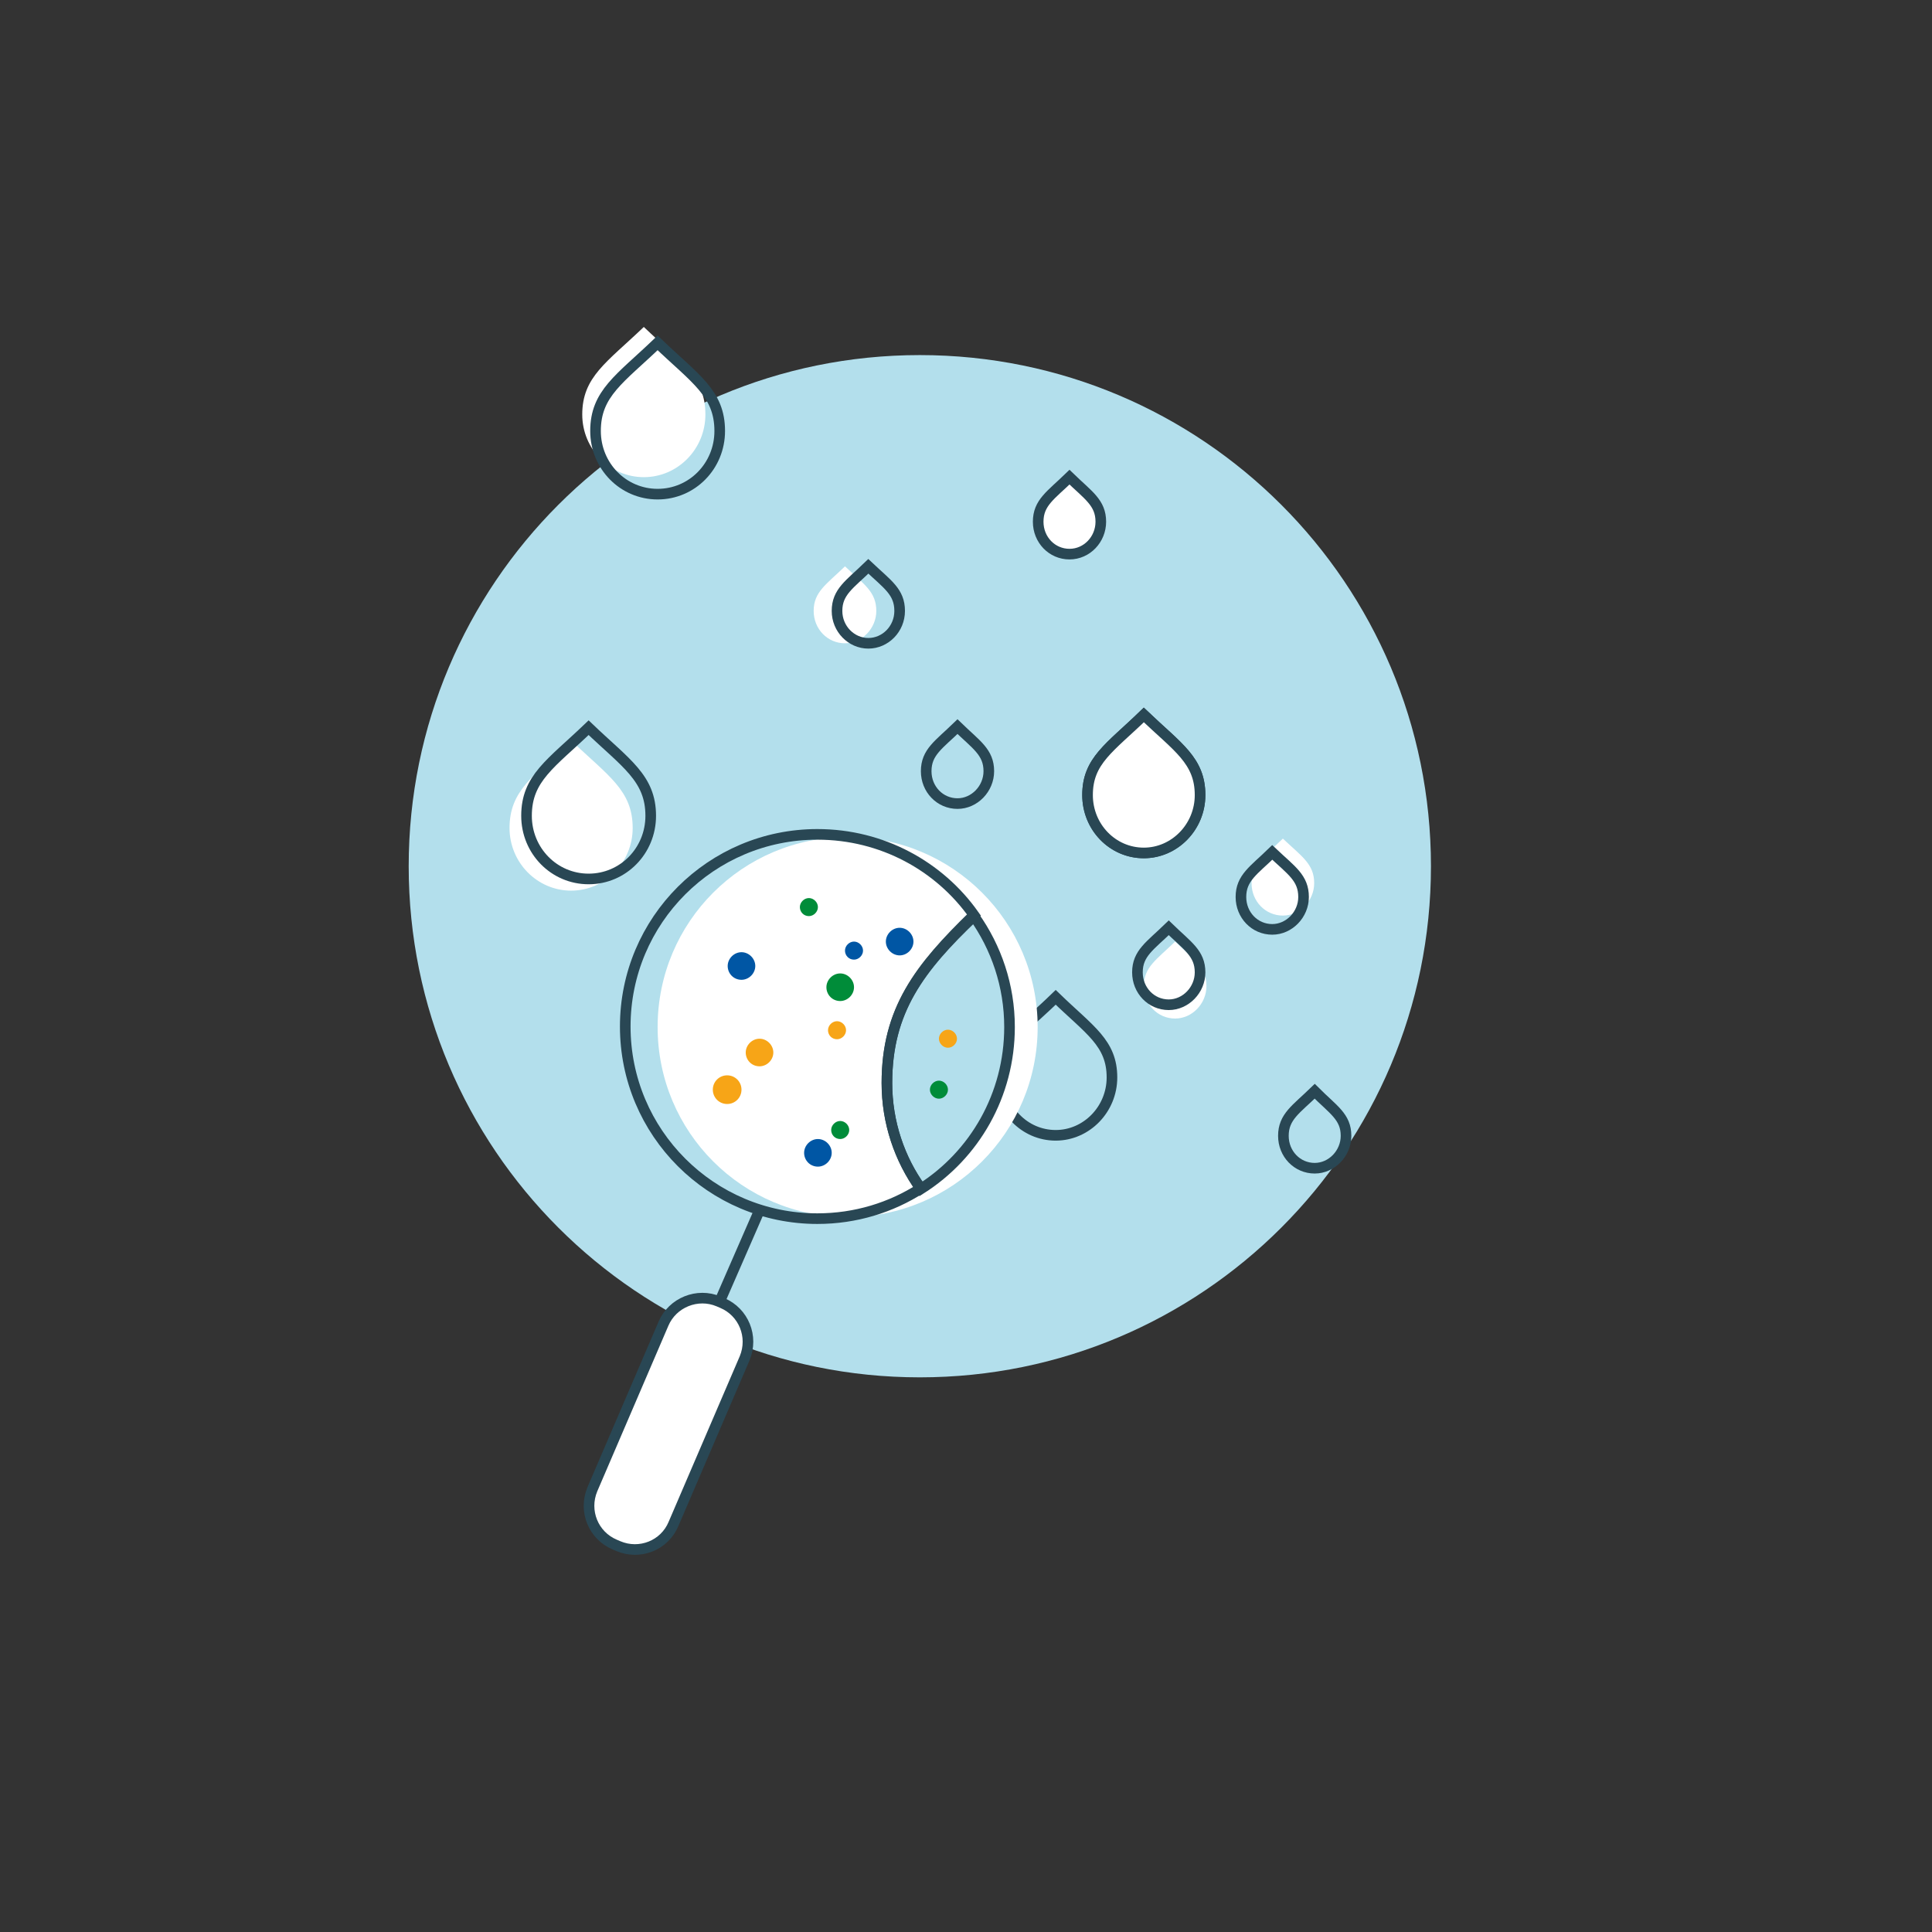 <?xml version="1.0" encoding="UTF-8"?>
<!-- Generator: Adobe Illustrator 25.0.1, SVG Export Plug-In . SVG Version: 6.00 Build 0)  -->
<svg version="1.1" id="Laag_1" xmlns="http://www.w3.org/2000/svg" xmlns:xlink="http://www.w3.org/1999/xlink" x="0px" y="0px" viewBox="0 0 364 364" style="enable-background:new 0 0 364 364;" xml:space="preserve">
<rect x="0" y="0" width="364" height="364" fill="#333333" stroke="none"/>
<style type="text/css">
	.st0{fill:#B3DFEC;}
	.st1{fill:#FFFFFF;}
	.st2{fill:none;stroke:#294754;stroke-width:2;stroke-miterlimit:10;}
	.st3{fill:#FFFFFF;stroke:#294754;stroke-width:2;stroke-miterlimit:10;}
	.st4{fill:#B3DFEC;stroke:#294754;stroke-width:2;stroke-miterlimit:10;}
	.st5{fill:none;stroke:#294754;stroke-width:2;stroke-linecap:round;stroke-linejoin:round;stroke-miterlimit:10;}
	.st6{fill:none;stroke:#294754;stroke-width:2;stroke-linejoin:round;stroke-miterlimit:10;}
	.st7{fill:#008C39;}
	.st8{fill:#0056A4;}
	.st9{fill:#F7A517;}
</style>
<path class="st0" d="M269.6,163.2c0,53.2-43.1,96.3-96.3,96.3c-53.2,0-96.3-43.1-96.3-96.3s43.1-96.3,96.3-96.3  C226.5,66.9,269.6,110,269.6,163.2"/>
<path class="st1" d="M247.6,166.4c0,3.3-2.7,6.1-5.9,6.1c-3.3,0-5.9-2.7-5.9-6.1c0-3.6,2.4-5,5.9-8.4  C245.3,161.4,247.6,162.8,247.6,166.4"/>
<path class="st1" d="M227.3,185.8c0,3.3-2.7,6.1-5.9,6.1c-3.3,0-5.9-2.7-5.9-6.1c0-3.6,2.4-5,5.9-8.4  C224.9,180.8,227.3,182.2,227.3,185.8"/>
<path class="st1" d="M165.1,115.1c0,3.3-2.7,6.1-5.9,6.1c-3.3,0-5.9-2.7-5.9-6.1c0-3.6,2.4-5,5.9-8.4  C162.8,110.1,165.1,111.5,165.1,115.1"/>
<path class="st1" d="M119.2,156c0,6.5-5.2,11.8-11.6,11.8c-6.4,0-11.6-5.3-11.6-11.8c0-7.1,4.6-9.8,11.6-16.5  C114.6,146.2,119.2,148.9,119.2,156"/>
<path class="st1" d="M132.9,78.1c0,6.5-5.2,11.8-11.6,11.8c-6.4,0-11.6-5.3-11.6-11.8c0-7.1,4.6-9.8,11.6-16.5  C128.3,68.3,132.9,71,132.9,78.1"/>
<path class="st2" d="M253.6,214c0,3.3-2.7,6.1-5.9,6.1c-3.3,0-5.9-2.7-5.9-6.1c0-3.6,2.4-5,5.9-8.4  C251.2,209.1,253.6,210.4,253.6,214"/>
<path class="st2" d="M245.6,169c0,3.3-2.7,6.1-5.9,6.1c-3.3,0-5.9-2.7-5.9-6.1c0-3.6,2.4-5,5.9-8.4C243.3,164,245.6,165.4,245.6,169  z"/>
<path class="st0" d="M201.5,101.6c0,3.3-2.6,6.1-5.9,6.1s-5.9-2.7-5.9-6.1c0-3.6,2.4-5,5.9-8.4C199.1,96.6,201.5,98,201.5,101.6"/>
<path class="st3" d="M207.4,98.3c0,3.3-2.6,6.1-5.9,6.1s-5.9-2.7-5.9-6.1c0-3.6,2.4-5,5.9-8.4C205,93.3,207.4,94.7,207.4,98.3z"/>
<path class="st2" d="M226.1,183.2c0,3.3-2.7,6.1-5.9,6.1c-3.3,0-5.9-2.7-5.9-6.1c0-3.6,2.4-5,5.9-8.4  C223.7,178.2,226.1,179.6,226.1,183.2z"/>
<path class="st2" d="M226.1,149.8c0,6-4.8,10.9-10.6,10.9c-5.9,0-10.6-4.9-10.6-10.9c0-6.5,4.2-8.9,10.6-15.1  C221.9,140.8,226.1,143.3,226.1,149.8"/>
<path class="st3" d="M226.1,149.8c0,6-4.8,10.9-10.6,10.9c-5.9,0-10.6-4.9-10.6-10.9c0-6.5,4.2-8.9,10.6-15.1  C221.9,140.8,226.1,143.3,226.1,149.8z"/>
<path class="st4" d="M209.5,203c0,6-4.8,10.9-10.6,10.9c-5.9,0-10.6-4.9-10.6-10.9c0-6.5,4.2-8.9,10.6-15.1  C205.3,194.1,209.5,196.5,209.5,203z"/>
<path class="st1" d="M195.5,193.5c0,19.8-16,35.8-35.8,35.8c-19.8,0-35.8-16-35.8-35.8s16-35.8,35.8-35.8  C179.5,157.7,195.5,173.7,195.5,193.5"/>
<line class="st5" x1="143.1" y1="228" x2="117.8" y2="286"/>
<path class="st4" d="M190.2,193.5c0,12.8-6.6,24.1-16.7,30.5c-4-5.6-6.4-12.5-6.4-19.9c0-13.7,6.1-21.7,16.4-31.5  C187.7,178.5,190.2,185.7,190.2,193.5z"/>
<path class="st2" d="M167.1,204c0,7.5,2.4,14.4,6.4,19.9c-5.6,3.6-12.3,5.7-19.5,5.7c-20,0-36.2-16.2-36.2-36.2  c0-20,16.2-36.2,36.2-36.2c12.2,0,23,6,29.5,15.2C173.2,182.4,167.1,190.3,167.1,204z"/>
<path class="st2" d="M135.6,81.2c0,6.6-5.2,11.9-11.7,11.9s-11.7-5.3-11.7-11.9c0-7.1,4.6-9.8,11.7-16.6  C131,71.4,135.6,74.1,135.6,81.2z"/>
<path class="st2" d="M122.6,153.7c0,6.6-5.2,11.9-11.7,11.9s-11.7-5.3-11.7-11.9c0-7.1,4.6-9.8,11.7-16.6  C117.9,143.8,122.6,146.6,122.6,153.7z"/>
<path class="st2" d="M169.5,115.1c0,3.4-2.7,6.1-5.9,6.1s-5.9-2.7-5.9-6.1c0-3.6,2.4-5,5.9-8.4C167.2,110.1,169.5,111.5,169.5,115.1  z"/>
<path class="st1" d="M116.5,291.3l-0.7-0.3c-4-1.7-5.9-6.3-4.2-10.4l13.4-31.2c1.7-4,6.4-5.9,10.4-4.2l0.7,0.3  c4,1.7,5.9,6.3,4.2,10.4l-13.4,31.2C125.2,291.2,120.5,293,116.5,291.3"/>
<path class="st6" d="M116.5,291.3l-0.7-0.3c-4-1.7-5.9-6.3-4.2-10.4l13.4-31.2c1.7-4,6.4-5.9,10.4-4.2l0.7,0.3  c4,1.7,5.9,6.3,4.2,10.4l-13.4,31.2C125.2,291.2,120.5,293,116.5,291.3z"/>
<path class="st7" d="M152.4,172.6c0.9,0,1.7-0.8,1.7-1.7s-0.8-1.7-1.7-1.7s-1.7,0.8-1.7,1.7S151.4,172.6,152.4,172.6"/>
<path class="st7" d="M176.9,207c0.9,0,1.7-0.8,1.7-1.7s-0.8-1.7-1.7-1.7s-1.7,0.8-1.7,1.7S176,207,176.9,207"/>
<path class="st8" d="M160.9,180.8c0.9,0,1.7-0.8,1.7-1.7s-0.8-1.7-1.7-1.7s-1.7,0.8-1.7,1.7S159.9,180.8,160.9,180.8"/>
<path class="st7" d="M158.3,214.6c0.9,0,1.7-0.8,1.7-1.7s-0.8-1.7-1.7-1.7s-1.7,0.8-1.7,1.7S157.3,214.6,158.3,214.6"/>
<path class="st9" d="M157.7,195.8c0.9,0,1.7-0.8,1.7-1.7s-0.8-1.7-1.7-1.7s-1.7,0.8-1.7,1.7S156.7,195.8,157.7,195.8"/>
<path class="st9" d="M178.6,197.4c0.9,0,1.7-0.8,1.7-1.7c0-0.9-0.8-1.7-1.7-1.7s-1.7,0.8-1.7,1.7  C176.9,196.6,177.7,197.4,178.6,197.4"/>
<path class="st9" d="M137,208c1.5,0,2.7-1.2,2.7-2.7s-1.2-2.7-2.7-2.7c-1.5,0-2.7,1.2-2.7,2.7C134.3,206.8,135.5,208,137,208"/>
<path class="st7" d="M158.3,188.6c1.4,0,2.6-1.2,2.6-2.6s-1.2-2.6-2.6-2.6s-2.6,1.2-2.6,2.6S156.8,188.6,158.3,188.6"/>
<path class="st8" d="M169.5,180c1.4,0,2.6-1.2,2.6-2.6c0-1.4-1.2-2.6-2.6-2.6c-1.4,0-2.6,1.2-2.6,2.6  C166.9,178.8,168.1,180,169.5,180"/>
<path class="st8" d="M139.7,184.6c1.4,0,2.6-1.2,2.6-2.6s-1.2-2.6-2.6-2.6c-1.4,0-2.6,1.2-2.6,2.6S138.2,184.6,139.7,184.6"/>
<path class="st8" d="M154.1,219.8c1.4,0,2.6-1.2,2.6-2.6c0-1.4-1.2-2.6-2.6-2.6c-1.4,0-2.6,1.2-2.6,2.6  C151.5,218.6,152.6,219.8,154.1,219.8"/>
<path class="st9" d="M143.1,200.9c1.4,0,2.6-1.2,2.6-2.6s-1.2-2.6-2.6-2.6s-2.6,1.2-2.6,2.6S141.6,200.9,143.1,200.9"/>
<path class="st2" d="M186.3,145.3c0,3.3-2.7,6.1-5.9,6.1c-3.3,0-5.9-2.7-5.9-6.1c0-3.6,2.4-5,5.9-8.4  C183.9,140.3,186.3,141.7,186.3,145.3z"/>
</svg>